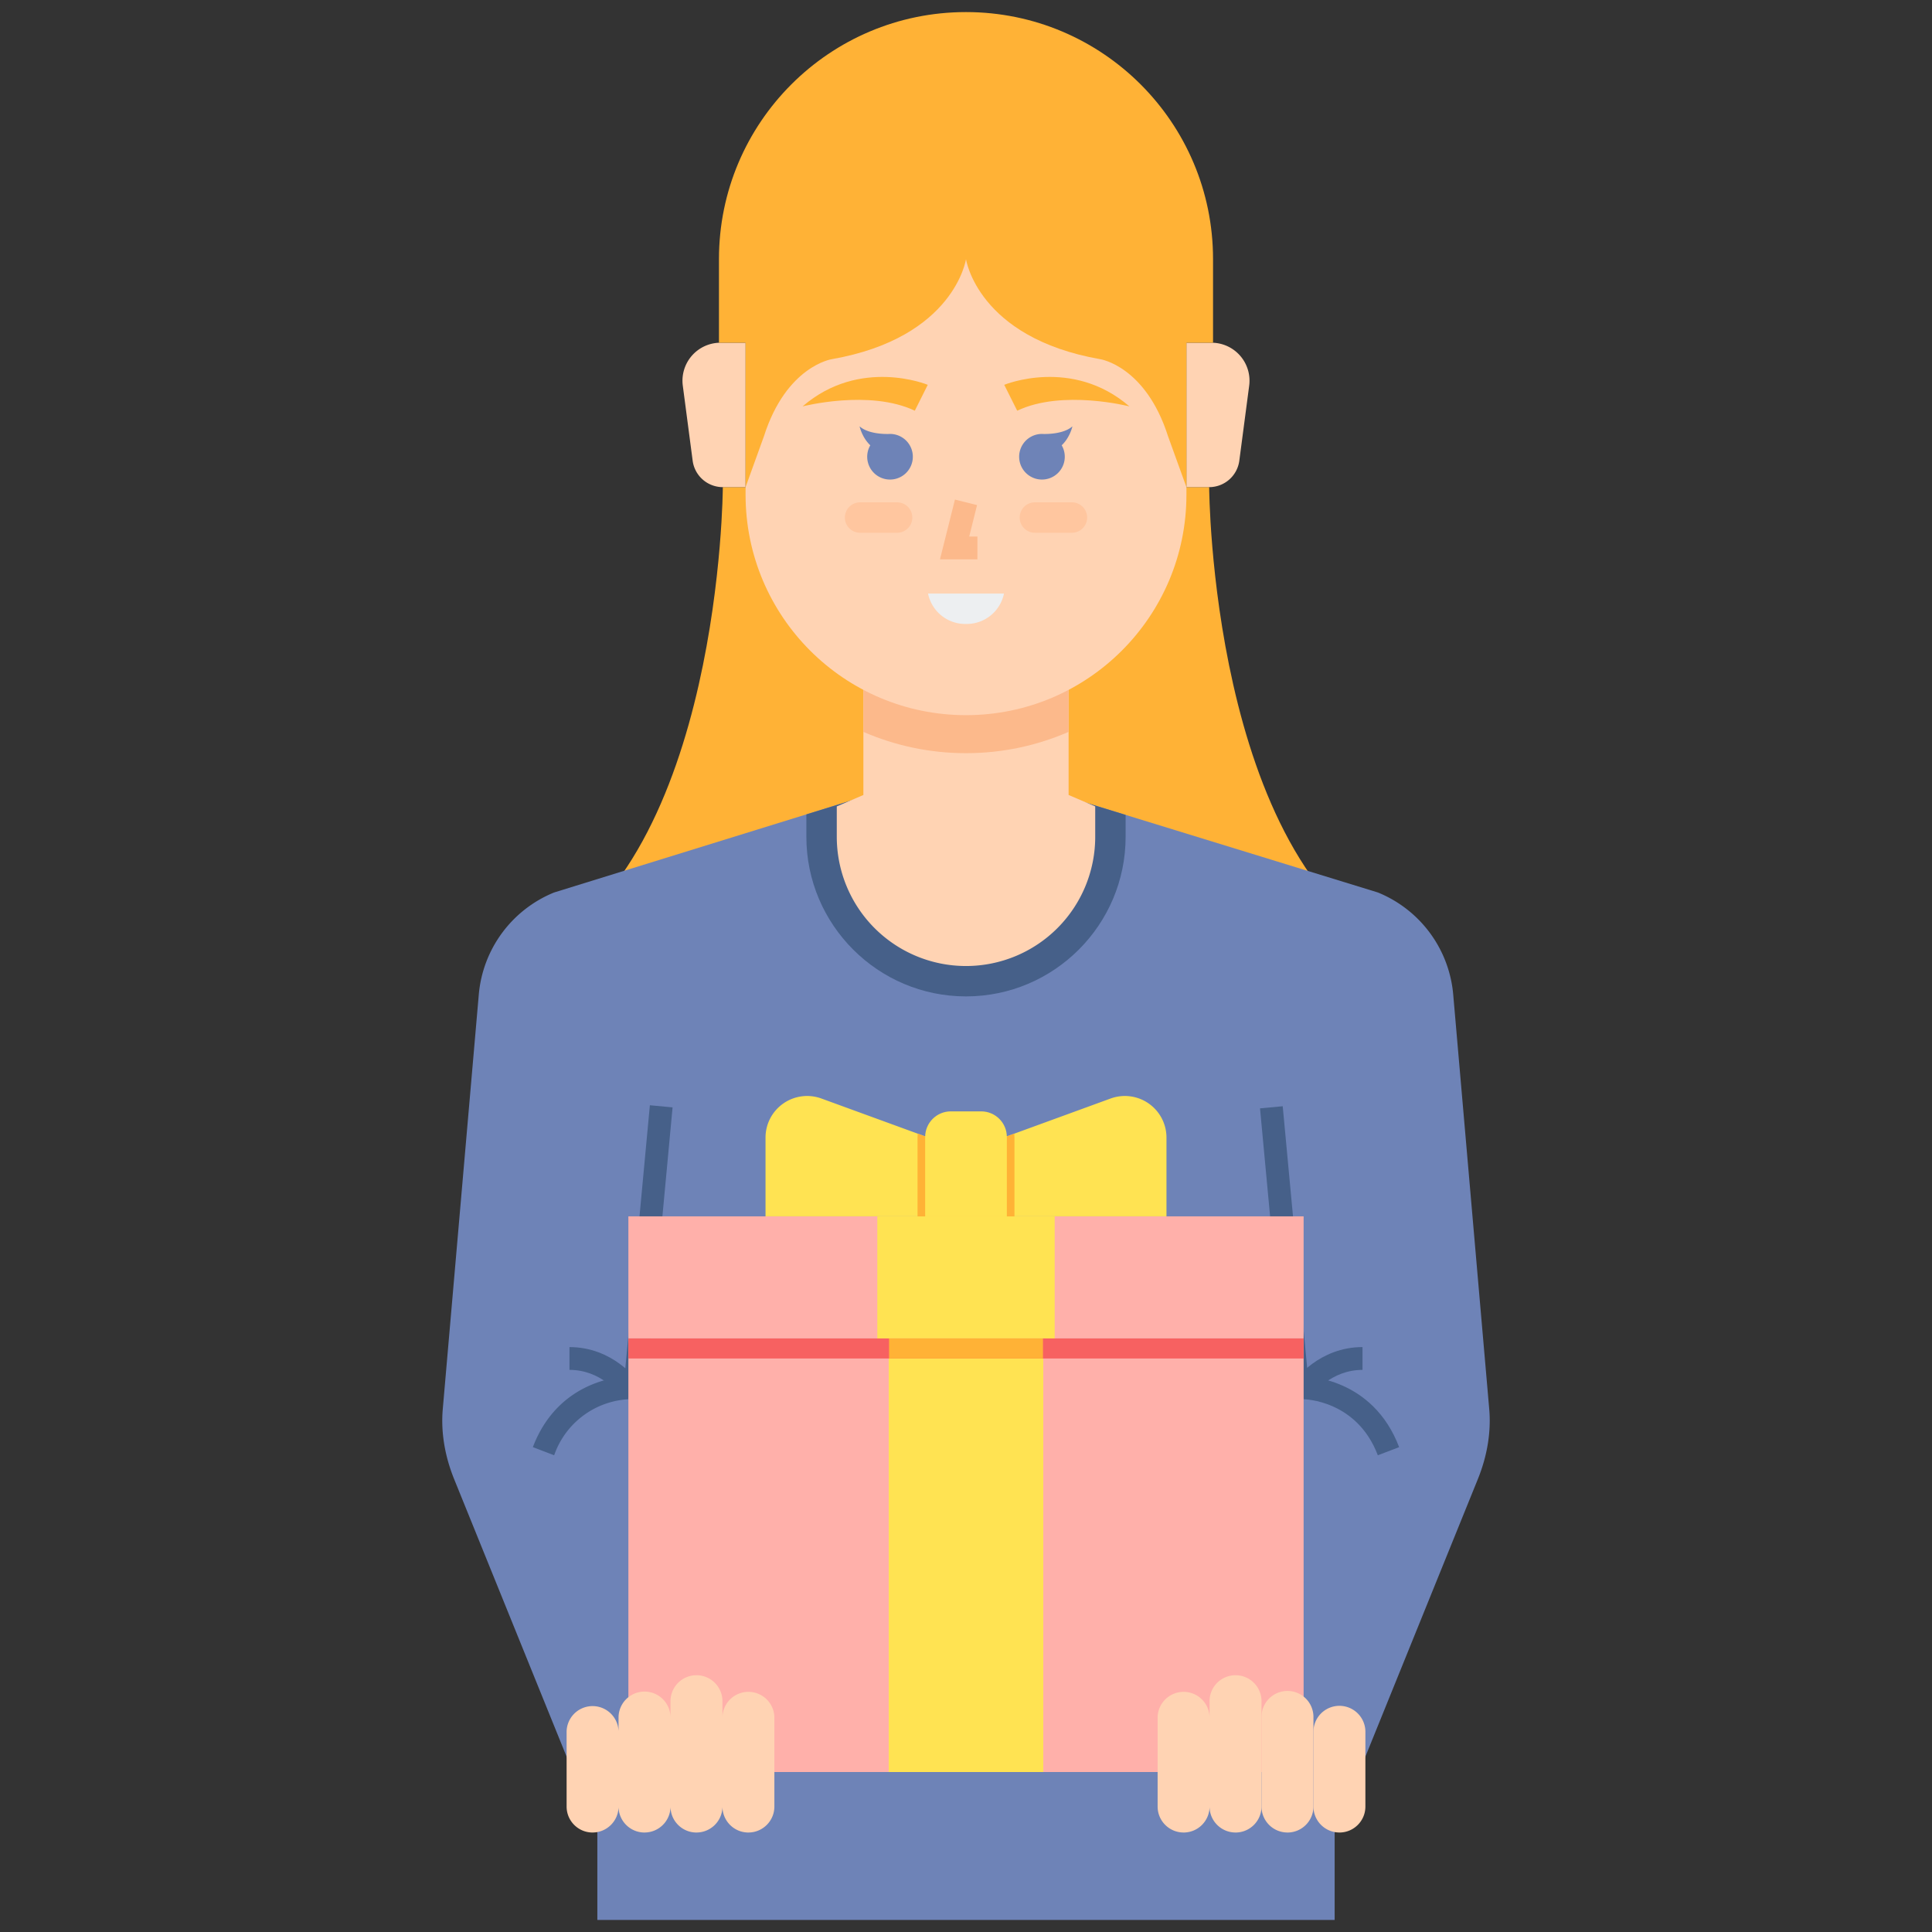 <svg xmlns="http://www.w3.org/2000/svg" fill-rule="evenodd" stroke-linejoin="round" stroke-miterlimit="2" clip-rule="evenodd" viewBox="0 0 120 120"><rect x="0" y="0" width="120" height="120" fill="#333333" stroke="none"/><g fill-rule="nonzero"><path fill="#ffb236" d="M75.104 30.257s.082 23.055 11.728 29.035H33.168c11.646-5.98 11.728-29.035 11.728-29.035z"/><path fill="#6e83b7" d="m92.498 87.513-2.236-25.735a7.553 7.553 0 0 0-4.683-6.346l-19.144-5.887H60l-6.435-.04-19.144 5.927a7.553 7.553 0 0 0-4.683 6.346l-2.236 25.735c-.13 1.479.145 2.969.7 4.345l8.9 21.963v5.429h45.795v-5.43l8.9-21.962c.556-1.376.83-2.866.701-4.345z"/><path fill="#466089" d="m78.262 68.842 1.41-.131 1.691 18.099-1.411.131z"/><path fill="#466089" d="m81.546 86.613-1.154-.822c.062-.087 1.541-2.122 4.236-2.122v1.417c-1.972 0-3.07 1.512-3.082 1.527z"/><path fill="#466089" d="M85.579 90.389c-1.306-3.44-4.576-3.479-4.61-3.479v-1.416c.175 0 4.285.05 5.934 4.392zm-46.904-3.641 1.69-18.099 1.41.132-1.689 18.099z"/><path fill="#466089" d="M38.455 86.615c-.046-.061-1.135-1.53-3.084-1.53V83.67c2.695 0 4.175 2.037 4.236 2.122z"/><path fill="#466089" d="m34.42 90.389-1.323-.505c1.649-4.34 5.759-4.39 5.933-4.39l.004 1.416a5.185 5.185 0 0 0-4.614 3.479z"/><path fill="#ffb0aa" d="M39.03 83.133h41.94v26.93H39.03z"/><g fill="#ffd3b3"><path d="M83.194 113.82c-.89 0-1.614-.721-1.614-1.612v-4.682a1.614 1.614 0 0 1 3.227 0v4.682c0 .891-.722 1.613-1.613 1.613z"/><path d="M79.967 113.82a1.612 1.612 0 0 1-1.613-1.612v-5.567a1.613 1.613 0 1 1 3.226 0v5.567c0 .891-.721 1.613-1.613 1.613z"/><path d="M76.741 113.82c-.89 0-1.613-.721-1.613-1.612v-6.6a1.614 1.614 0 0 1 3.226 0v6.6c0 .891-.721 1.613-1.613 1.613zm-3.226 0c-.89 0-1.613-.721-1.613-1.612v-5.567a1.614 1.614 0 0 1 3.226 0v5.567c0 .891-.721 1.613-1.613 1.613zm-36.709 0c.89 0 1.613-.721 1.613-1.612v-4.682a1.614 1.614 0 0 0-3.226 0v4.682c0 .891.722 1.613 1.613 1.613zm3.226 0c.89 0 1.614-.721 1.614-1.612v-5.567a1.614 1.614 0 0 0-3.227 0v5.567c0 .891.722 1.613 1.613 1.613zm3.227 0c.89 0 1.613-.721 1.613-1.612v-6.6a1.614 1.614 0 0 0-3.226 0v6.6c0 .891.721 1.613 1.613 1.613zm3.226 0c.89 0 1.613-.721 1.613-1.612v-5.567a1.614 1.614 0 0 0-3.226 0v5.567c0 .891.721 1.613 1.613 1.613z"/></g><path fill="#ffb0aa" d="M39.03 75.55h41.94v7.584H39.03z"/><path fill="#ffe352" d="M54.492 75.55h11.016v7.584H54.492zm.708 8.828h9.6v25.686h-9.6z"/><path fill="#f76161" d="M39.03 83.133h41.94v1.245H39.03z"/><path fill="#ffb236" d="M55.22 83.133h9.56v1.245h-9.56z"/><path fill="#ffe352" d="m60 71.508 8.98-3.277a2.585 2.585 0 0 1 3.472 2.428v4.891H60zm0 0-8.98-3.277a2.585 2.585 0 0 0-3.472 2.428v4.891H60z"/><path fill="#ffb236" d="M63.01 70.623c0-.07-.004-.14-.011-.21L60 71.509v4.042h3.01zm-6.02 0c0-.07.004-.14.011-.21L60 71.509v4.042h-3.01z"/><path fill="#ffe352" d="M62.537 75.55h-5.074v-4.927c0-.88.712-1.594 1.593-1.594h1.888c.88 0 1.593.713 1.593 1.594z"/><path fill="#466089" d="M66.435 49.545H60l-6.435-.04-3.48 1.077v1.392c0 5.467 4.448 9.914 9.915 9.914s9.914-4.447 9.914-9.914v-1.36z"/><path fill="#ffd3b3" d="M68.026 51.974v-1.888l-1.653-.709V40.88H53.626v8.498l-1.652.709v1.888a8.026 8.026 0 0 0 16.052 0zm5.665-30.687h1.558a2.36 2.36 0 0 1 2.34 2.669l-.613 4.658a1.889 1.889 0 0 1-1.872 1.643H73.69zm-27.382 0H44.75a2.36 2.36 0 0 0-2.34 2.669l.612 4.658a1.89 1.89 0 0 0 1.873 1.643h1.413z"/><path fill="#fcb98b" d="M53.626 45.458c1.955.85 4.11 1.323 6.374 1.323s4.419-.473 6.373-1.323v-3.162H53.626z"/><path fill="#ffd3b3" d="M73.691 30.73c0 7.56-6.13 13.69-13.691 13.69s-13.691-6.13-13.691-13.69V12.788H73.69z"/><path fill="#ffb236" d="M57.625 23.902s-4.2-1.742-7.775 1.34c0 0 4.155-1.072 6.97.268zm4.75 0s4.2-1.742 7.775 1.34c0 0-4.155-1.072-6.97.268z"/><path fill="#ffb236" d="M60 16.094s.708 4.878 8.34 6.216c0 0 2.814.423 4.206 4.778l1.145 3.169v-8.97h1.653v-5.193C75.344 7.62 68.474.75 60 .75c-8.473 0-15.344 6.869-15.344 15.344v5.193h1.653v8.97l1.144-3.17c1.393-4.354 4.206-4.777 4.206-4.777C59.292 20.972 60 16.094 60 16.094z"/><path fill="#fcb98b" d="M60.708 34.742h-2.324l.929-3.713 1.374.344-.488 1.953h.51z"/><path fill="#ffc69f" d="M66.61 33.09h-2.361a.945.945 0 0 1 0-1.889h2.36a.945.945 0 0 1 0 1.889zm-13.22 0h2.361a.945.945 0 0 0 0-1.889h-2.36a.945.945 0 0 0 0 1.889z"/><path fill="#6e83b7" d="m55.279 26.952-.016.001c-.147.006-1.302.042-1.873-.473 0 0 .147.689.665 1.178a1.417 1.417 0 1 0 1.223-.706zm9.442 0 .016.001c.146.006 1.302.042 1.873-.473 0 0-.147.689-.666 1.178a1.417 1.417 0 1 1-1.223-.706z"/><path fill="#edeff1" d="M57.64 36.867h4.72l-.024.1a2.362 2.362 0 0 1-2.29 1.788h-.092a2.36 2.36 0 0 1-2.289-1.788z"/></g></svg>